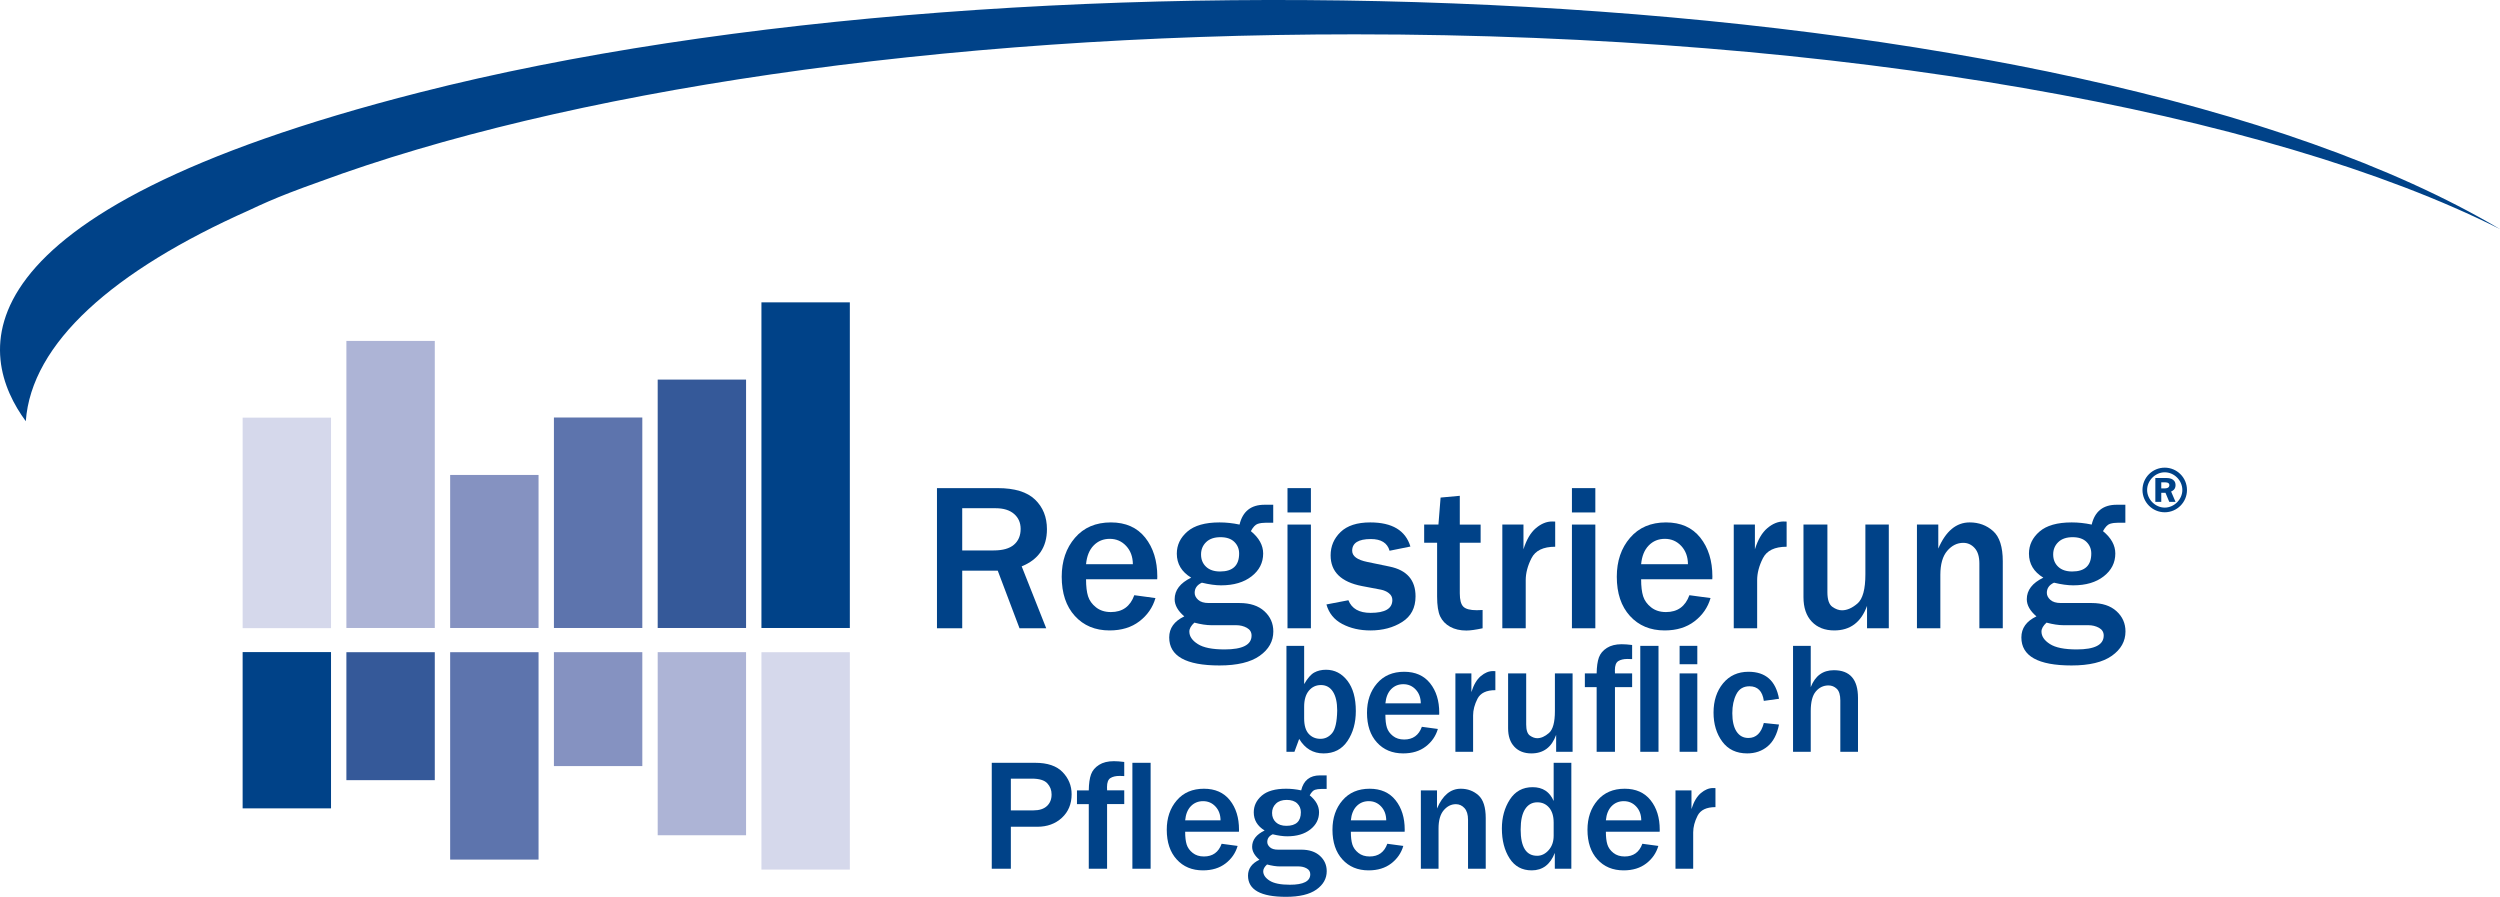 <?xml version="1.0" encoding="UTF-8"?>
<svg id="Ebene_1" data-name="Ebene 1" xmlns="http://www.w3.org/2000/svg" version="1.1" viewBox="0 0 1000 358.733">
  <defs>
    <style>
      .cls-1 {
        fill: #5d74ad;
      }

      .cls-1, .cls-2, .cls-3, .cls-4, .cls-5, .cls-6 {
        stroke-width: 0px;
      }

      .cls-2 {
        fill: #d5d8eb;
      }

      .cls-3 {
        fill: #355999;
      }

      .cls-4 {
        fill: #adb4d6;
      }

      .cls-5 {
        fill: #004288;
      }

      .cls-6 {
        fill: #8592c1;
      }
    </style>
  </defs>
  <path class="cls-5" d="M1000,91.64C907.522,45.013,736.958,13.734,541.838,13.734c-167.325,0-316.586,23.003-414.038,58.958-.081.038-.161.066-.242.092-4.065,1.434-8.052,2.905-11.954,4.417-5.605,2.175-10.86,4.458-15.803,6.821-.027,0-.053.015-.081.042C45.179,108.308,12.56,137.294,10.318,168.49-8.644,142.709-22.285,85.415,168.043,36.923,411.051-24.992,827.771-10.537,1000,91.64"/>
  <rect class="cls-5" x="304.575" y="120.94" width="35.358" height="130.255"/>
  <rect class="cls-1" x="221.569" y="167.003" width="35.358" height="84.192"/>
  <rect class="cls-3" x="263.076" y="151.836" width="35.35" height="99.359"/>
  <rect class="cls-6" x="180.062" y="189.979" width="35.358" height="61.216"/>
  <rect class="cls-4" x="138.556" y="136.368" width="35.358" height="114.827"/>
  <rect class="cls-2" x="97.053" y="167.057" width="35.354" height="84.2"/>
  <rect class="cls-2" x="304.575" y="260.887" width="35.358" height="86.943"/>
  <rect class="cls-6" x="221.569" y="260.865" width="35.358" height="45.567"/>
  <rect class="cls-4" x="263.076" y="260.865" width="35.35" height="73.236"/>
  <rect class="cls-1" x="180.062" y="260.88" width="35.358" height="82.959"/>
  <rect class="cls-3" x="138.556" y="260.88" width="35.358" height="51.184"/>
  <rect class="cls-5" x="97.053" y="260.834" width="35.354" height="62.511"/>
  <path class="cls-5" d="M418.487,251.31h-10.679l-8.71-23.045h-14.21v23.045h-10.101v-56.061h24.311c6.762,0,11.732,1.526,14.912,4.577,3.176,3.051,4.765,7.003,4.765,11.85,0,7.197-3.369,12.151-10.107,14.863M384.888,220.174h12.565c3.645,0,6.359-.762,8.138-2.296,1.779-1.533,2.667-3.644,2.667-6.326,0-2.466-.876-4.454-2.628-5.979-1.752-1.518-4.206-2.281-7.353-2.281h-13.39v16.881Z"/>
  <path class="cls-5" d="M453.723,238.081l8.462,1.148c-1.097,3.76-3.235,6.85-6.411,9.285-3.176,2.442-7.16,3.66-11.953,3.66-5.748,0-10.375-1.934-13.882-5.794-3.503-3.86-5.255-9.092-5.255-15.688,0-6.271,1.764-11.465,5.302-15.571,3.527-4.107,8.32-6.156,14.372-6.156,5.913,0,10.485,2.026,13.72,6.079,3.227,4.053,4.844,9.254,4.844,15.603l-.043,1.071h-28.459c0,2.819.265,5.077.797,6.773.537,1.703,1.594,3.182,3.183,4.438,1.59,1.264,3.574,1.895,5.957,1.895,4.627,0,7.748-2.25,9.365-6.742M453.147,225.676c-.028-2.981-.927-5.416-2.691-7.304-1.763-1.896-3.953-2.836-6.548-2.836-2.572,0-4.722.878-6.45,2.651-1.724,1.765-2.738,4.261-3.038,7.489h18.727Z"/>
  <path class="cls-5" d="M509.291,201.898v7.189h-2.872c-1.266,0-2.367.146-3.306.447-.951.309-1.874,1.279-2.774,2.92,3.286,2.681,4.927,5.671,4.927,8.953,0,3.668-1.539,6.712-4.619,9.116-3.085,2.411-7.156,3.613-12.222,3.613-2.189,0-4.75-.354-7.68-1.063-1.917.878-2.876,2.235-2.876,4.069,0,1.009.465,1.942,1.396,2.789.931.848,2.343,1.279,4.233,1.279h12.32c4.218,0,7.523,1.087,9.921,3.259,2.395,2.181,3.59,4.885,3.59,8.114,0,3.914-1.811,7.158-5.44,9.731-3.629,2.573-8.998,3.868-16.119,3.868-13.393,0-20.088-3.745-20.088-11.218,0-3.691,2.012-6.503,6.04-8.414-2.572-2.196-3.859-4.484-3.859-6.865,0-3.613,2.205-6.487,6.612-8.621-3.838-2.327-5.751-5.532-5.751-9.616,0-3.444,1.408-6.388,4.233-8.83,2.817-2.435,7.105-3.653,12.853-3.653,2.627,0,5.302.285,8.008.863,1.259-5.286,4.588-7.929,9.981-7.929M477.748,249.052c-1.341,1.233-2.012,2.42-2.012,3.568,0,1.895,1.12,3.56,3.369,4.993,2.24,1.441,5.815,2.158,10.718,2.158,7.204,0,10.801-1.849,10.801-5.547,0-1.364-.627-2.397-1.889-3.098-1.258-.701-2.695-1.048-4.312-1.048h-9.942c-1.886,0-4.13-.339-6.734-1.025ZM488.021,228.596c5.093,0,7.633-2.396,7.633-7.189,0-1.833-.635-3.382-1.906-4.638-1.278-1.264-3.132-1.895-5.566-1.895-2.466,0-4.375.663-5.732,1.972-1.353,1.317-2.031,2.959-2.031,4.931,0,2.026.674,3.668,2.015,4.931,1.337,1.256,3.2,1.888,5.586,1.888Z"/>
  <path class="cls-5" d="M524.361,204.98h-9.361v-9.731h9.361M524.361,251.31h-9.361v-41.483h9.361v41.483Z"/>
  <path class="cls-5" d="M530.575,241.779l8.781-1.688c1.341,3.375,4.3,5.055,8.876,5.055,5.803,0,8.707-1.71,8.707-5.131,0-1.094-.454-2.003-1.357-2.712-.907-.709-1.972-1.195-3.204-1.441l-7.559-1.433c-8.375-1.619-12.568-5.71-12.568-12.282,0-3.668,1.325-6.78,3.984-9.345,2.659-2.558,6.611-3.838,11.874-3.838,8.762,0,14.107,3.213,16.057,9.647l-8.336,1.688c-.879-3.121-3.369-4.685-7.476-4.685-4.982,0-7.48,1.564-7.48,4.685,0,2.165,2.02,3.652,6.04,4.476l8.916,1.849c6.928,1.425,10.387,5.394,10.387,11.912,0,4.577-1.779,7.99-5.342,10.248-3.558,2.257-7.787,3.39-12.691,3.39-4.245,0-7.989-.855-11.247-2.565-3.259-1.71-5.385-4.323-6.363-7.828"/>
  <path class="cls-5" d="M593.039,243.998v7.312c-2.789.601-4.955.902-6.49.902-2.521,0-4.683-.501-6.486-1.495-1.811-1.001-3.128-2.373-3.968-4.106-.832-1.742-1.251-4.423-1.251-8.037v-21.481h-5.176v-7.266h5.708l.864-10.802,7.681-.701v11.504h8.335v7.266h-8.335v20.249c0,2.604.469,4.377,1.416,5.325.943.94,2.73,1.417,5.357,1.417.738,0,1.527-.031,2.344-.085"/>
  <path class="cls-5" d="M610.29,251.31h-9.361v-41.483h8.458v9.893c1.203-3.86,2.86-6.68,4.971-8.46,2.102-1.78,4.269-2.666,6.485-2.666.304,0,.71.016,1.235.038v10.063c-4.769,0-7.921,1.518-9.467,4.562-1.551,3.036-2.32,5.979-2.32,8.83"/>
  <path class="cls-5" d="M638.134,204.98h-9.362v-9.731h9.362M638.134,251.31h-9.362v-41.483h9.362v41.483Z"/>
  <path class="cls-5" d="M675.757,238.081l8.462,1.148c-1.092,3.76-3.235,6.85-6.411,9.285-3.176,2.442-7.16,3.66-11.949,3.66-5.748,0-10.379-1.934-13.886-5.794-3.507-3.86-5.254-9.092-5.254-15.688,0-6.271,1.763-11.465,5.302-15.571,3.527-4.107,8.32-6.156,14.367-6.156,5.917,0,10.49,2.026,13.724,6.079,3.227,4.053,4.845,9.254,4.845,15.603l-.044,1.071h-28.463c0,2.819.268,5.077.801,6.773.541,1.703,1.594,3.182,3.184,4.438,1.594,1.264,3.574,1.895,5.953,1.895,4.631,0,7.752-2.25,9.369-6.742M675.181,225.676c-.023-2.981-.923-5.416-2.69-7.304-1.764-1.896-3.953-2.836-6.549-2.836-2.572,0-4.722.878-6.45,2.651-1.724,1.765-2.742,4.261-3.042,7.489h18.73Z"/>
  <path class="cls-5" d="M702.862,251.31h-9.362v-41.483h8.462v9.893c1.203-3.86,2.86-6.68,4.971-8.46,2.102-1.78,4.268-2.666,6.485-2.666.3,0,.71.016,1.235.038v10.063c-4.769,0-7.921,1.518-9.472,4.562-1.546,3.036-2.319,5.979-2.319,8.83"/>
  <path class="cls-5" d="M755.52,251.31h-8.707v-8.953c-2.359,6.542-6.726,9.816-13.105,9.816-3.775,0-6.774-1.171-8.99-3.513-2.221-2.342-3.329-5.609-3.329-9.801v-29.032h9.57v27.021c0,2.989.655,4.947,1.973,5.879,1.318.932,2.604,1.394,3.859,1.394,2.028,0,4.091-.909,6.202-2.727,2.111-1.826,3.16-5.709,3.16-11.65v-19.917h9.369"/>
  <path class="cls-5" d="M801.111,251.31h-9.361v-25.919c0-2.735-.632-4.8-1.898-6.179-1.255-1.387-2.773-2.073-4.552-2.073-2.442,0-4.577,1.063-6.411,3.197-1.835,2.142-2.75,5.355-2.75,9.655v21.32h-9.361v-41.483h8.537v9.608c2.99-6.98,7.172-10.471,12.565-10.471,3.645,0,6.757,1.148,9.345,3.452,2.592,2.296,3.886,6.334,3.886,12.112"/>
  <path class="cls-5" d="M850.143,201.898v7.189h-2.872c-1.255,0-2.359.146-3.306.447-.939.309-1.866,1.279-2.774,2.92,3.29,2.681,4.931,5.671,4.931,8.953,0,3.668-1.543,6.712-4.624,9.116-3.073,2.411-7.148,3.613-12.213,3.613-2.194,0-4.754-.354-7.681-1.063-1.917.878-2.872,2.235-2.872,4.069,0,1.009.461,1.942,1.392,2.789.931.848,2.343,1.279,4.229,1.279h12.321c4.217,0,7.523,1.087,9.917,3.259,2.395,2.181,3.598,4.885,3.598,8.114,0,3.914-1.819,7.158-5.44,9.731-3.629,2.573-9.007,3.868-16.127,3.868-13.381,0-20.076-3.745-20.076-11.218,0-3.691,2.008-6.503,6.032-8.414-2.576-2.196-3.862-4.484-3.862-6.865,0-3.613,2.205-6.487,6.612-8.621-3.831-2.327-5.748-5.532-5.748-9.616,0-3.444,1.409-6.388,4.229-8.83,2.821-2.435,7.105-3.653,12.861-3.653,2.628,0,5.294.285,8.004.863,1.258-5.286,4.584-7.929,9.981-7.929M818.607,249.052c-1.345,1.233-2.016,2.42-2.016,3.568,0,1.895,1.124,3.56,3.373,4.993,2.24,1.441,5.819,2.158,10.719,2.158,7.195,0,10.801-1.849,10.801-5.547,0-1.364-.631-2.397-1.885-3.098-1.267-.701-2.706-1.048-4.316-1.048h-9.941c-1.886,0-4.135-.339-6.734-1.025ZM828.872,228.596c5.093,0,7.641-2.396,7.641-7.189,0-1.833-.639-3.382-1.909-4.638-1.27-1.264-3.128-1.895-5.562-1.895-2.466,0-4.379.663-5.732,1.972-1.358,1.317-2.036,2.959-2.036,4.931,0,2.026.671,3.668,2.012,4.931,1.341,1.256,3.203,1.888,5.586,1.888Z"/>
  <path class="cls-5" d="M517.774,300.714h-3.195v-42.377h7.081v15.31c1.341-2.342,2.69-3.883,4.027-4.63,1.349-.74,2.923-1.117,4.726-1.117,3.436,0,6.276,1.464,8.537,4.376,2.256,2.92,3.381,6.966,3.381,12.143,0,4.676-1.109,8.668-3.337,11.981-2.225,3.313-5.417,4.962-9.575,4.962-4.186,0-7.428-1.934-9.748-5.802M521.659,287.331c0,2.797.599,4.862,1.811,6.195,1.215,1.333,2.781,2.003,4.706,2.003,1.866,0,3.42-.763,4.687-2.296,1.262-1.533,1.933-4.53,2.015-9.007,0-3.267-.568-5.786-1.708-7.559-1.133-1.764-2.738-2.65-4.809-2.65-1.949,0-3.55.755-4.817,2.265-1.255,1.51-1.886,3.644-1.886,6.395v4.654Z"/>
  <path class="cls-5" d="M568.75,290.721l6.395.863c-.828,2.836-2.442,5.178-4.844,7.02-2.395,1.841-5.409,2.758-9.031,2.758-4.347,0-7.842-1.456-10.494-4.377-2.651-2.912-3.976-6.865-3.976-11.857,0-4.739,1.333-8.661,4.008-11.766,2.67-3.105,6.292-4.654,10.86-4.654,4.469,0,7.929,1.533,10.371,4.592,2.442,3.067,3.661,6.996,3.661,11.796l-.032.809h-21.512c0,2.134.201,3.837.607,5.124.403,1.279,1.203,2.397,2.406,3.351,1.203.956,2.702,1.425,4.497,1.425,3.499,0,5.858-1.695,7.081-5.086M568.312,281.345c-.016-2.258-.694-4.099-2.028-5.525-1.337-1.433-2.986-2.142-4.951-2.142-1.953,0-3.57.663-4.88,1.996-1.302,1.34-2.063,3.228-2.296,5.671h14.154Z"/>
  <path class="cls-5" d="M589.24,300.714h-7.081v-31.351h6.395v7.481c.907-2.92,2.166-5.054,3.76-6.395,1.594-1.348,3.227-2.019,4.899-2.019.233,0,.541.008.935.031v7.605c-3.602,0-5.989,1.148-7.16,3.444-1.164,2.296-1.748,4.523-1.748,6.673"/>
  <path class="cls-5" d="M629.037,300.714h-6.581v-6.764c-1.783,4.946-5.077,7.412-9.902,7.412-2.86,0-5.124-.878-6.797-2.651-1.681-1.772-2.517-4.237-2.517-7.404v-21.944h7.235v20.426c0,2.25.493,3.737,1.483,4.438.994.701,1.973,1.055,2.923,1.055,1.531,0,3.097-.686,4.683-2.065,1.598-1.38,2.398-4.308,2.398-8.799v-15.056h7.074"/>
  <path class="cls-5" d="M645.984,300.714h-7.326v-25.858h-4.714v-5.493h4.714c.048-2.712.347-4.839.903-6.38.56-1.541,1.617-2.812,3.18-3.806,1.566-.994,3.546-1.487,5.949-1.487,1.133,0,2.521.1,4.162.308v5.648c-1.124-.038-1.736-.062-1.834-.062-1.574,0-2.813.292-3.716.871-.892.578-1.345,1.772-1.345,3.567l.028,1.341h6.868v5.493h-6.868M663.401,258.337v42.377h-7.291v-42.377h7.291Z"/>
  <path class="cls-5" d="M678.925,265.696h-7.081v-7.358h7.081M678.925,300.714h-7.081v-31.351h7.081v31.351Z"/>
  <path class="cls-5" d="M705.529,289.196l6.079.624c-.785,3.929-2.304,6.834-4.56,8.722-2.257,1.88-4.979,2.82-8.166,2.82-4.324,0-7.653-1.572-9.981-4.73-2.323-3.159-3.487-7.02-3.487-11.596,0-4.715,1.27-8.614,3.81-11.704,2.553-3.082,5.941-4.623,10.186-4.623,6.829,0,10.896,3.599,12.198,10.802l-6.079.84c-.537-3.891-2.458-5.84-5.748-5.84-2.395,0-4.146,1.055-5.23,3.151-1.085,2.104-1.626,4.646-1.626,7.62,0,3.167.564,5.609,1.688,7.327,1.133,1.718,2.711,2.581,4.738,2.581,3.105,0,5.16-1.995,6.178-5.994"/>
  <path class="cls-5" d="M743.2,300.714h-7.073v-20.518c0-2.219-.47-3.776-1.409-4.677-.951-.894-2.051-1.349-3.314-1.349-2.004,0-3.693.801-5.054,2.389-1.373,1.595-2.051,4.222-2.051,7.89v16.265h-7.081v-42.377h7.081v16.519c1.756-4.515,4.841-6.773,9.248-6.773,6.442,0,9.653,3.698,9.653,11.088"/>
  <path class="cls-5" d="M404.344,347.499h-7.641v-42.377h17.354c4.947,0,8.616,1.248,11.006,3.745,2.387,2.489,3.586,5.439,3.586,8.83,0,3.868-1.294,7.004-3.882,9.408-2.588,2.396-5.87,3.598-9.843,3.598h-10.581M404.344,324.153h9.03c2.359,0,4.158-.578,5.4-1.742,1.243-1.155,1.862-2.697,1.862-4.623,0-1.742-.572-3.228-1.724-4.469-1.148-1.24-3.219-1.864-6.222-1.864h-8.348v12.698Z"/>
  <path class="cls-5" d="M442.831,347.499h-7.322v-25.858h-4.722v-5.493h4.722c.039-2.712.339-4.839.9-6.38.556-1.541,1.621-2.812,3.179-3.806,1.562-.994,3.547-1.487,5.945-1.487,1.14,0,2.529.1,4.162.308v5.648c-1.12-.038-1.728-.062-1.835-.062-1.574,0-2.805.292-3.708.871-.9.578-1.349,1.772-1.349,3.567l.028,1.341h6.864v5.493h-6.864M460.248,305.122v42.377h-7.294v-42.377h7.294Z"/>
  <path class="cls-5" d="M488.656,337.506l6.394.863c-.828,2.835-2.442,5.178-4.844,7.019-2.398,1.841-5.413,2.759-9.034,2.759-4.344,0-7.842-1.457-10.49-4.377-2.651-2.912-3.977-6.865-3.977-11.858,0-4.739,1.334-8.66,4.008-11.765,2.667-3.105,6.289-4.654,10.864-4.654,4.47,0,7.926,1.533,10.372,4.592,2.438,3.066,3.657,6.996,3.657,11.796l-.027.809h-21.516c0,2.134.201,3.837.607,5.123.402,1.279,1.203,2.397,2.406,3.352,1.199.956,2.698,1.425,4.501,1.425,3.495,0,5.855-1.695,7.078-5.086M488.218,328.129c-.02-2.257-.695-4.099-2.032-5.524-1.333-1.433-2.982-2.142-4.947-2.142-1.949,0-3.574.663-4.88,1.996-1.302,1.341-2.067,3.228-2.296,5.671h14.154Z"/>
  <path class="cls-5" d="M530.658,310.153v5.432h-2.174c-.954,0-1.787.116-2.501.339-.71.231-1.412.963-2.098,2.203,2.489,2.034,3.731,4.284,3.731,6.773,0,2.774-1.163,5.07-3.491,6.889-2.327,1.826-5.408,2.735-9.239,2.735-1.657,0-3.59-.269-5.803-.809-1.452.663-2.174,1.688-2.174,3.074,0,.763.347,1.472,1.053,2.111.706.639,1.767.964,3.203.964h9.307c3.191,0,5.685.824,7.495,2.466,1.811,1.648,2.722,3.69,2.722,6.133,0,2.959-1.373,5.409-4.115,7.358-2.742,1.942-6.805,2.912-12.182,2.912-10.123,0-15.188-2.82-15.188-8.475,0-2.789,1.527-4.908,4.568-6.357-1.945-1.656-2.919-3.39-2.919-5.186,0-2.735,1.664-4.908,4.998-6.518-2.895-1.765-4.348-4.184-4.348-7.266,0-2.612,1.069-4.831,3.199-6.672,2.13-1.841,5.373-2.766,9.72-2.766,1.981,0,4,.216,6.048.655.954-3.999,3.467-5.995,7.542-5.995M506.814,345.789c-1.014.932-1.523,1.834-1.523,2.705,0,1.425.848,2.681,2.544,3.767,1.704,1.087,4.399,1.634,8.107,1.634,5.44,0,8.166-1.395,8.166-4.191,0-1.033-.477-1.819-1.432-2.343-.951-.531-2.036-.794-3.259-.794h-7.515c-1.424,0-3.125-.262-5.089-.778ZM514.578,330.332c3.846,0,5.771-1.81,5.771-5.432,0-1.387-.477-2.558-1.44-3.513-.966-.948-2.367-1.425-4.209-1.425-1.862,0-3.306.501-4.327,1.494-1.026.986-1.543,2.235-1.543,3.722,0,1.534.509,2.774,1.526,3.729,1.006.948,2.419,1.425,4.222,1.425Z"/>
  <path class="cls-5" d="M554.927,337.506l6.399.863c-.825,2.835-2.446,5.178-4.841,7.019-2.402,1.841-5.416,2.759-9.038,2.759-4.347,0-7.842-1.457-10.485-4.377-2.651-2.912-3.977-6.865-3.977-11.858,0-4.739,1.334-8.66,4.008-11.765,2.663-3.105,6.285-4.654,10.861-4.654,4.469,0,7.921,1.533,10.363,4.592,2.446,3.066,3.669,6.996,3.669,11.796l-.031.809h-21.512c0,2.134.201,3.837.604,5.123.406,1.279,1.207,2.397,2.41,3.352,1.196.956,2.695,1.425,4.498,1.425,3.499,0,5.858-1.695,7.073-5.086M554.497,328.129c-.024-2.257-.703-4.099-2.036-5.524-1.33-1.433-2.978-2.142-4.951-2.142-1.945,0-3.57.663-4.872,1.996-1.302,1.341-2.071,3.228-2.296,5.671h14.155Z"/>
  <path class="cls-5" d="M594.293,347.499h-7.081v-19.586c0-2.072-.469-3.629-1.424-4.677-.954-1.04-2.102-1.564-3.444-1.564-1.843,0-3.46.809-4.848,2.42-1.385,1.618-2.079,4.045-2.079,7.296v16.111h-7.073v-31.351h6.458v7.258c2.249-5.278,5.417-7.913,9.5-7.913,2.749,0,5.1.871,7.057,2.604,1.957,1.742,2.935,4.793,2.935,9.161"/>
  <path class="cls-5" d="M628.536,347.499h-6.611v-6.333c-1.819,4.654-4.9,6.981-9.256,6.981-3.842,0-6.793-1.603-8.844-4.808-2.051-3.205-3.073-7.189-3.073-11.95,0-4.43,1.069-8.29,3.195-11.58,2.134-3.291,5.164-4.939,9.101-4.939,4.036,0,6.841,1.841,8.415,5.532v-15.279h7.073M621.463,329c0-2.55-.612-4.531-1.819-5.948-1.211-1.418-2.781-2.127-4.702-2.127-2.094,0-3.728.909-4.907,2.735-1.179,1.819-1.771,4.538-1.771,8.16,0,6.996,2.197,10.494,6.588,10.494,1.732,0,3.274-.747,4.607-2.25,1.334-1.502,2.004-3.421,2.004-5.755v-5.309Z"/>
  <path class="cls-5" d="M656.943,337.506l6.395.863c-.832,2.835-2.442,5.178-4.848,7.019-2.395,1.841-5.409,2.759-9.03,2.759-4.344,0-7.843-1.457-10.494-4.377-2.651-2.912-3.976-6.865-3.976-11.858,0-4.739,1.341-8.66,4.008-11.765,2.674-3.105,6.296-4.654,10.864-4.654,4.469,0,7.929,1.533,10.371,4.592,2.442,3.066,3.661,6.996,3.661,11.796l-.031.809h-21.511c0,2.134.197,3.837.607,5.123.399,1.279,1.203,2.397,2.402,3.352,1.203.956,2.706,1.425,4.501,1.425,3.499,0,5.854-1.695,7.081-5.086M656.505,328.129c-.016-2.257-.694-4.099-2.028-5.524-1.341-1.433-2.99-2.142-4.955-2.142-1.949,0-3.566.663-4.876,1.996-1.302,1.341-2.067,3.228-2.296,5.671h14.154Z"/>
  <path class="cls-5" d="M677.275,347.499h-7.081v-31.351h6.395v7.481c.911-2.92,2.166-5.054,3.76-6.395,1.597-1.348,3.23-2.018,4.903-2.018.229,0,.536.008.931.031v7.605c-3.598,0-5.989,1.148-7.161,3.444-1.16,2.296-1.747,4.523-1.747,6.673"/>
  <path class="cls-5" d="M864.507,195.357h1.424c.694,0,1.819-.178,1.819-1.341,0-.563-.391-1.079-1.641-1.079h-1.602M864.507,200.758h-2.371v-9.554h4.442c.565,0,3.638,0,3.638,2.859,0,1.811-1.303,2.334-1.772,2.55l1.772,4.145h-2.509l-1.511-3.629h-1.688v3.629ZM865.895,203.046c3.76,0,7.042-3.282,7.042-7.042,0-3.845-3.283-7.085-7.042-7.085-3.724,0-7.049,3.24-7.049,7.085,0,3.76,3.29,7.042,7.049,7.042ZM865.895,187.063c4.837,0,8.896,3.925,8.896,8.942,0,4.884-3.973,8.907-8.896,8.907s-8.907-4.023-8.907-8.907c0-5.016,4.02-8.942,8.907-8.942Z"/>
</svg>
